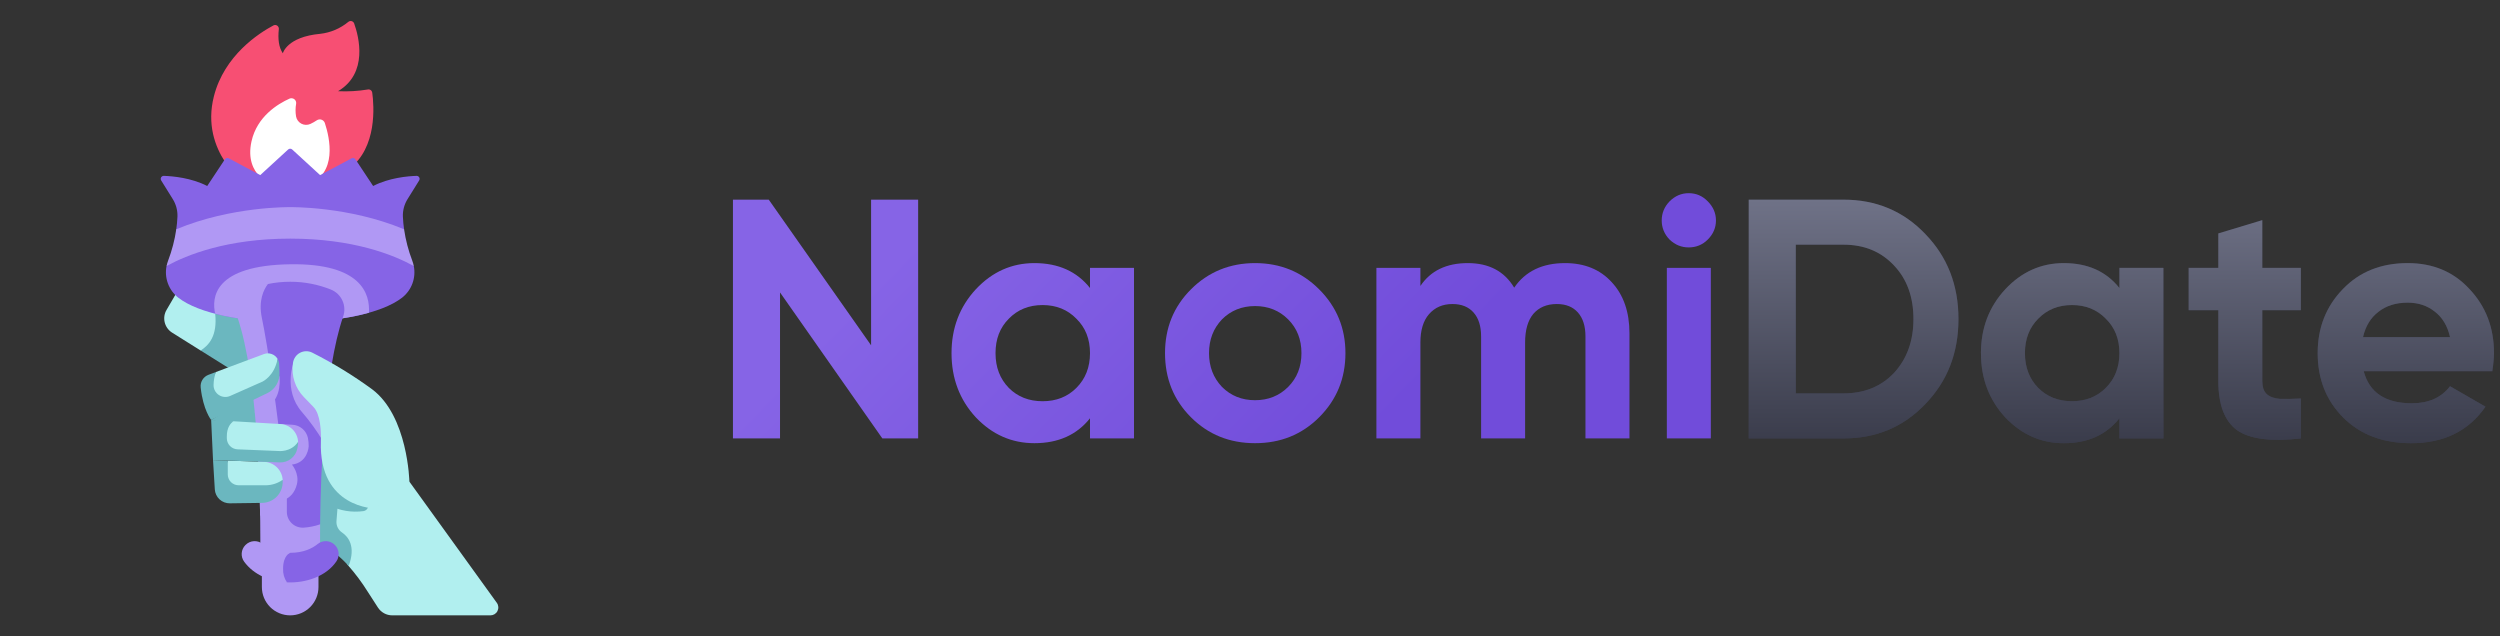 <?xml version="1.0" standalone="no"?>
<!DOCTYPE svg PUBLIC "-//W3C//DTD SVG 1.1//EN" "http://www.w3.org/Graphics/SVG/1.1/DTD/svg11.dtd">
<svg xmlns="http://www.w3.org/2000/svg" width="220" height="56" viewBox="0 0 220 56" fill="none">
<rect x="0" y="0" width="220" height="56" fill="#333333" stroke="none"/>
<path d="M76.656 30.386V17.57H80.797V38.58H77.646L68.642 25.734V38.58H64.5V17.57H67.651L76.656 30.386Z" fill="url(#paint0_linear_2967_7169)"/>
<path d="M95.92 25.344V23.573H99.792V38.58H95.92V36.809C94.759 38.27 93.129 39 91.028 39C89.027 39 87.306 38.24 85.865 36.719C84.445 35.178 83.734 33.297 83.734 31.076C83.734 28.875 84.445 27.005 85.865 25.464C87.306 23.923 89.027 23.153 91.028 23.153C93.129 23.153 94.759 23.883 95.92 25.344ZM88.777 34.138C89.557 34.918 90.547 35.308 91.748 35.308C92.948 35.308 93.939 34.918 94.719 34.138C95.52 33.337 95.92 32.317 95.92 31.076C95.92 29.836 95.52 28.825 94.719 28.045C93.939 27.245 92.948 26.845 91.748 26.845C90.547 26.845 89.557 27.245 88.777 28.045C87.996 28.825 87.606 29.836 87.606 31.076C87.606 32.317 87.996 33.337 88.777 34.138Z" fill="url(#paint1_linear_2967_7169)"/>
<path d="M116.088 36.719C114.568 38.24 112.687 39 110.446 39C108.205 39 106.324 38.24 104.803 36.719C103.282 35.198 102.522 33.317 102.522 31.076C102.522 28.855 103.282 26.985 104.803 25.464C106.344 23.923 108.225 23.153 110.446 23.153C112.667 23.153 114.548 23.923 116.088 25.464C117.629 27.005 118.399 28.875 118.399 31.076C118.399 33.297 117.629 35.178 116.088 36.719ZM107.534 34.048C108.315 34.828 109.285 35.218 110.446 35.218C111.606 35.218 112.577 34.828 113.357 34.048C114.137 33.267 114.528 32.277 114.528 31.076C114.528 29.876 114.137 28.885 113.357 28.105C112.577 27.325 111.606 26.934 110.446 26.934C109.285 26.934 108.315 27.325 107.534 28.105C106.774 28.905 106.394 29.896 106.394 31.076C106.394 32.257 106.774 33.247 107.534 34.048Z" fill="url(#paint2_linear_2967_7169)"/>
<path d="M137.721 23.153C139.441 23.153 140.812 23.713 141.833 24.834C142.873 25.954 143.393 27.455 143.393 29.336V38.58H139.521V29.606C139.521 28.705 139.301 28.005 138.861 27.505C138.421 27.005 137.801 26.754 137 26.754C136.12 26.754 135.43 27.045 134.929 27.625C134.449 28.205 134.209 29.046 134.209 30.146V38.58H130.337V29.606C130.337 28.705 130.117 28.005 129.677 27.505C129.237 27.005 128.616 26.754 127.816 26.754C126.956 26.754 126.265 27.055 125.745 27.655C125.245 28.235 124.995 29.066 124.995 30.146V38.58H121.123V23.573H124.995V25.164C125.895 23.823 127.286 23.153 129.167 23.153C131.028 23.153 132.388 23.873 133.249 25.314C134.229 23.873 135.72 23.153 137.721 23.153Z" fill="url(#paint3_linear_2967_7169)"/>
<path d="M148.602 21.772C147.962 21.772 147.402 21.542 146.922 21.082C146.461 20.602 146.231 20.041 146.231 19.401C146.231 18.761 146.461 18.201 146.922 17.72C147.402 17.24 147.962 17 148.602 17C149.263 17 149.823 17.24 150.283 17.72C150.763 18.201 151.004 18.761 151.004 19.401C151.004 20.041 150.763 20.602 150.283 21.082C149.823 21.542 149.263 21.772 148.602 21.772ZM150.553 38.58H146.682V23.573H150.553V38.58Z" fill="url(#paint4_linear_2967_7169)"/>
<path d="M153.887 17.57H162.231C165.112 17.57 167.513 18.581 169.434 20.602C171.375 22.602 172.345 25.094 172.345 28.075C172.345 31.056 171.375 33.547 169.434 35.548C167.513 37.569 165.112 38.58 162.231 38.58H153.887V17.57ZM158.029 34.618H162.231C164.051 34.618 165.532 34.018 166.673 32.817C167.813 31.577 168.383 29.996 168.383 28.075C168.383 26.134 167.813 24.563 166.673 23.363C165.532 22.142 164.051 21.532 162.231 21.532H158.029V34.618Z" fill="#3A3C4B"/>
<path d="M153.887 17.57H162.231C165.112 17.57 167.513 18.581 169.434 20.602C171.375 22.602 172.345 25.094 172.345 28.075C172.345 31.056 171.375 33.547 169.434 35.548C167.513 37.569 165.112 38.58 162.231 38.58H153.887V17.57ZM158.029 34.618H162.231C164.051 34.618 165.532 34.018 166.673 32.817C167.813 31.577 168.383 29.996 168.383 28.075C168.383 26.134 167.813 24.563 166.673 23.363C165.532 22.142 164.051 21.532 162.231 21.532H158.029V34.618Z" fill="url(#paint5_linear_2967_7169)"/>
<path d="M186.508 25.344V23.573H190.38V38.58H186.508V36.809C185.348 38.27 183.717 39 181.616 39C179.615 39 177.894 38.24 176.454 36.719C175.033 35.178 174.323 33.297 174.323 31.076C174.323 28.875 175.033 27.005 176.454 25.464C177.894 23.923 179.615 23.153 181.616 23.153C183.717 23.153 185.348 23.883 186.508 25.344ZM179.365 34.138C180.145 34.918 181.136 35.308 182.336 35.308C183.537 35.308 184.527 34.918 185.308 34.138C186.108 33.337 186.508 32.317 186.508 31.076C186.508 29.836 186.108 28.825 185.308 28.045C184.527 27.245 183.537 26.844 182.336 26.844C181.136 26.844 180.145 27.245 179.365 28.045C178.585 28.825 178.194 29.836 178.194 31.076C178.194 32.317 178.585 33.337 179.365 34.138Z" fill="#3A3C4B"/>
<path d="M186.508 25.344V23.573H190.38V38.58H186.508V36.809C185.348 38.27 183.717 39 181.616 39C179.615 39 177.894 38.24 176.454 36.719C175.033 35.178 174.323 33.297 174.323 31.076C174.323 28.875 175.033 27.005 176.454 25.464C177.894 23.923 179.615 23.153 181.616 23.153C183.717 23.153 185.348 23.883 186.508 25.344ZM179.365 34.138C180.145 34.918 181.136 35.308 182.336 35.308C183.537 35.308 184.527 34.918 185.308 34.138C186.108 33.337 186.508 32.317 186.508 31.076C186.508 29.836 186.108 28.825 185.308 28.045C184.527 27.245 183.537 26.844 182.336 26.844C181.136 26.844 180.145 27.245 179.365 28.045C178.585 28.825 178.194 29.836 178.194 31.076C178.194 32.317 178.585 33.337 179.365 34.138Z" fill="url(#paint6_linear_2967_7169)"/>
<path d="M202.475 23.573V27.295H199.083V33.538C199.083 34.058 199.213 34.438 199.473 34.678C199.734 34.918 200.114 35.058 200.614 35.098C201.114 35.118 201.734 35.108 202.475 35.068V38.58C199.854 38.88 197.983 38.64 196.862 37.859C195.762 37.059 195.212 35.618 195.212 33.538V27.295H192.6V23.573H195.212V20.541L199.083 19.371V23.573H202.475Z" fill="#3A3C4B"/>
<path d="M202.475 23.573V27.295H199.083V33.538C199.083 34.058 199.213 34.438 199.473 34.678C199.734 34.918 200.114 35.058 200.614 35.098C201.114 35.118 201.734 35.108 202.475 35.068V38.58C199.854 38.88 197.983 38.64 196.862 37.859C195.762 37.059 195.212 35.618 195.212 33.538V27.295H192.6V23.573H195.212V20.541L199.083 19.371V23.573H202.475Z" fill="url(#paint7_linear_2967_7169)"/>
<path d="M219.322 32.667H208.007C208.507 34.548 209.918 35.488 212.239 35.488C213.72 35.488 214.84 34.988 215.601 33.988L218.722 35.788C217.241 37.929 215.06 39 212.179 39C209.698 39 207.707 38.25 206.206 36.749C204.706 35.248 203.955 33.357 203.955 31.076C203.955 28.835 204.696 26.954 206.176 25.434C207.637 23.913 209.538 23.153 211.879 23.153C214.1 23.153 215.911 23.913 217.311 25.434C218.752 26.954 219.472 28.835 219.472 31.076C219.472 31.497 219.422 32.027 219.322 32.667ZM207.947 29.666H215.601C215.381 28.685 214.93 27.935 214.25 27.415C213.59 26.894 212.799 26.634 211.879 26.634C210.838 26.634 209.978 26.904 209.298 27.445C208.617 27.965 208.167 28.705 207.947 29.666Z" fill="#3A3C4B"/>
<path d="M219.322 32.667H208.007C208.507 34.548 209.918 35.488 212.239 35.488C213.72 35.488 214.84 34.988 215.601 33.988L218.722 35.788C217.241 37.929 215.06 39 212.179 39C209.698 39 207.707 38.25 206.206 36.749C204.706 35.248 203.955 33.357 203.955 31.076C203.955 28.835 204.696 26.954 206.176 25.434C207.637 23.913 209.538 23.153 211.879 23.153C214.1 23.153 215.911 23.913 217.311 25.434C218.752 26.954 219.472 28.835 219.472 31.076C219.472 31.497 219.422 32.027 219.322 32.667ZM207.947 29.666H215.601C215.381 28.685 214.93 27.935 214.25 27.415C213.59 26.894 212.799 26.634 211.879 26.634C210.838 26.634 209.978 26.904 209.298 27.445C208.617 27.965 208.167 28.705 207.947 29.666Z" fill="url(#paint8_linear_2967_7169)"/>
<path d="M14.654 27.276L15.527 25.781L18.845 26.846L22.406 27.989C20.761 29.562 19.111 31.189 17.655 30.844L15.143 29.27C14.819 29.066 14.586 28.744 14.495 28.372C14.403 28 14.46 27.607 14.654 27.276Z" fill="#B1EFEF"/>
<path d="M17.656 30.844L21.813 33.449L22.407 27.989L18.955 26.881C18.923 27.123 18.917 27.367 18.937 27.61C19.144 29.561 18.377 30.386 17.656 30.844Z" fill="#6BB7BF"/>
<path d="M21.713 16.314C21.713 16.314 17.579 13.402 18.82 8.485C19.733 4.871 22.791 2.913 24.061 2.238C24.114 2.211 24.172 2.198 24.232 2.201C24.291 2.204 24.348 2.224 24.396 2.257C24.445 2.29 24.484 2.336 24.509 2.39C24.534 2.443 24.543 2.503 24.537 2.562C24.446 3.414 24.523 4.152 24.889 4.692C24.889 4.692 25.237 3.245 28.188 2.975C29.095 2.871 29.952 2.505 30.655 1.923C30.695 1.89 30.743 1.867 30.794 1.856C30.845 1.845 30.898 1.847 30.948 1.861C30.998 1.875 31.044 1.901 31.082 1.937C31.12 1.972 31.149 2.017 31.167 2.066C31.585 3.24 32.412 6.438 29.747 8.026C30.625 8.068 31.505 8.017 32.372 7.875C32.415 7.866 32.46 7.867 32.503 7.876C32.546 7.885 32.586 7.903 32.622 7.929C32.658 7.954 32.688 7.987 32.712 8.024C32.734 8.062 32.749 8.104 32.756 8.147C32.914 9.288 33.21 12.988 30.731 14.854L28.952 16.314H21.713Z" fill="#F74F73"/>
<path d="M24.153 16.37C24.153 16.37 21.44 15.543 22.134 12.431C22.62 10.258 24.43 9.151 25.477 8.68C25.546 8.65 25.622 8.638 25.697 8.648C25.772 8.657 25.843 8.686 25.903 8.732C25.962 8.779 26.008 8.84 26.036 8.91C26.063 8.981 26.071 9.057 26.059 9.132C25.994 9.502 25.992 9.881 26.054 10.252C26.079 10.386 26.134 10.513 26.215 10.623C26.297 10.733 26.402 10.823 26.524 10.886C26.645 10.949 26.779 10.984 26.916 10.987C27.053 10.991 27.189 10.963 27.313 10.906C27.51 10.815 27.7 10.709 27.88 10.587C27.94 10.547 28.009 10.521 28.081 10.511C28.153 10.502 28.226 10.509 28.295 10.533C28.363 10.557 28.425 10.596 28.476 10.648C28.527 10.699 28.566 10.762 28.588 10.831C29.027 12.162 29.718 15.268 27.067 16.271L24.153 16.37Z" fill="white"/>
<path d="M18.58 36.955L23.037 34.319L23.411 37.947L18.58 36.955Z" fill="#6BB7BF"/>
<path d="M30.611 49.731C31.264 50.468 31.854 51.258 32.374 52.093L33.26 53.467C33.396 53.676 33.582 53.849 33.802 53.969C34.021 54.088 34.267 54.151 34.517 54.151H43.158C43.286 54.151 43.412 54.116 43.521 54.049C43.63 53.982 43.719 53.887 43.777 53.773C43.835 53.659 43.861 53.531 43.851 53.403C43.842 53.276 43.797 53.153 43.722 53.05L36.025 42.383L27.99 36.256C27.136 39.123 27.607 42.278 29.004 45.633L30.611 49.731Z" fill="#B1EFEF"/>
<path d="M29.61 45.86L29.933 41.74L30.303 38.941L29.025 37.947L27.791 38.561L27.062 46.957L28.39 47.941C29.251 48.434 30.025 49.066 30.682 49.809C31.336 48.071 30.645 47.229 30.093 46.855C29.931 46.747 29.802 46.598 29.717 46.423C29.632 46.248 29.595 46.054 29.61 45.86Z" fill="#6BB7BF"/>
<path d="M35.872 17.51L36.886 15.88C36.911 15.84 36.925 15.793 36.926 15.745C36.928 15.697 36.915 15.65 36.892 15.609C36.868 15.567 36.833 15.533 36.791 15.509C36.749 15.486 36.702 15.475 36.654 15.476C35.858 15.502 34.226 15.649 32.836 16.368L31.28 14.019C31.244 13.964 31.188 13.925 31.124 13.909C31.061 13.893 30.993 13.901 30.935 13.932L28.168 15.408L25.714 13.156C25.665 13.111 25.601 13.086 25.535 13.086C25.469 13.086 25.405 13.111 25.356 13.156L22.902 15.408L20.135 13.932C20.077 13.901 20.009 13.893 19.946 13.909C19.882 13.925 19.826 13.964 19.79 14.019L18.235 16.368C16.845 15.649 15.211 15.502 14.416 15.476C14.368 15.475 14.321 15.486 14.279 15.509C14.237 15.533 14.202 15.567 14.178 15.609C14.155 15.65 14.143 15.697 14.144 15.745C14.145 15.793 14.159 15.84 14.184 15.88L15.198 17.51C15.491 17.975 15.637 18.518 15.616 19.067C15.6 19.45 15.563 19.821 15.511 20.178C15.558 21.317 15.26 22.443 14.656 23.41C14.554 23.922 14.596 24.453 14.776 24.943C14.956 25.433 15.268 25.864 15.678 26.188C19.369 29.073 31.703 29.073 35.394 26.188C35.803 25.864 36.115 25.433 36.295 24.942C36.475 24.452 36.516 23.921 36.414 23.409C35.627 22.446 35.396 21.357 35.559 20.178C35.508 19.821 35.471 19.45 35.454 19.067C35.433 18.518 35.579 17.975 35.872 17.51Z" fill="#8664E6"/>
<path d="M32.465 27.522C32.574 25.865 31.799 23.172 25.574 23.255C18.784 23.345 18.617 26.219 18.937 27.611C22.87 28.627 28.637 28.597 32.465 27.522Z" fill="#B098F4"/>
<path d="M25.534 18.229C25.534 18.229 20.39 18.138 15.512 20.177C15.374 21.121 15.133 22.047 14.793 22.938C14.735 23.091 14.69 23.249 14.659 23.41C16.448 22.426 19.996 20.999 25.538 20.999C31.08 20.999 34.625 22.425 36.413 23.409C36.382 23.249 36.337 23.091 36.279 22.938C35.939 22.047 35.698 21.121 35.559 20.178C30.681 18.138 25.534 18.229 25.534 18.229Z" fill="#B098F4"/>
<path d="M30.197 27.859C30.358 27.402 30.337 26.9 30.137 26.458C29.939 26.016 29.577 25.668 29.128 25.485C27.986 25.026 26.767 24.791 25.536 24.794C24.877 24.793 24.219 24.86 23.574 24.993C23.574 24.993 22.179 25.849 22.186 26.703C22.221 31.617 24.912 47.621 24.912 47.621C26.255 47.677 27.316 47.131 28.169 46.143C28.218 41.573 28.536 32.691 30.197 27.859Z" fill="#8664E6"/>
<path d="M21.944 25.485C21.495 25.668 21.134 26.016 20.935 26.458C20.736 26.9 20.715 27.402 20.875 27.859C21.347 29.23 21.71 30.927 21.99 32.758C22.403 33.897 22.552 35.115 22.423 36.32C22.739 39.621 22.855 42.966 22.893 45.395C23.965 44.782 25.133 43.553 24.912 41.129C24.516 36.798 23.538 30.326 23.046 27.985C22.724 26.457 23.203 25.486 23.574 24.994C23.574 24.994 22.404 25.299 21.944 25.485Z" fill="#B098F4"/>
<path d="M28.169 46.143C27.701 46.302 27.213 46.4 26.72 46.433C26.53 46.444 26.34 46.417 26.161 46.352C25.982 46.288 25.819 46.187 25.68 46.057C25.542 45.926 25.431 45.769 25.356 45.595C25.281 45.42 25.242 45.232 25.242 45.042V43.616L22.856 43.724C22.942 46.816 22.9 49.027 22.9 49.027C24.656 49.964 26.414 49.83 28.172 49.027C28.172 49.027 28.15 47.905 28.169 46.143Z" fill="#B098F4"/>
<path d="M23.045 49.68H28.026V51.66C28.026 52.321 27.764 52.954 27.297 53.422C26.83 53.889 26.196 54.151 25.536 54.151C24.875 54.151 24.241 53.889 23.774 53.422C23.307 52.954 23.045 52.321 23.045 51.66V49.68Z" fill="#B098F4"/>
<path d="M29.482 47.971L29.453 47.943C29.255 47.748 28.992 47.633 28.714 47.621C28.436 47.608 28.164 47.7 27.95 47.877C27.471 48.263 26.701 48.648 25.536 48.648C24.956 48.831 24.499 49.178 24.355 49.94C24.307 50.481 24.682 50.893 25.249 51.247C26.962 51.325 28.711 50.695 29.587 49.425C29.743 49.209 29.818 48.945 29.799 48.679C29.78 48.413 29.667 48.163 29.482 47.971Z" fill="#8664E6"/>
<path d="M29.005 44.492C29.925 44.947 30.96 45.116 31.977 44.979C32.072 44.968 32.161 44.93 32.234 44.868C32.306 44.806 32.359 44.724 32.384 44.632C32.408 44.54 32.405 44.442 32.374 44.352C32.343 44.262 32.285 44.184 32.209 44.127L29.619 42.214L29.005 44.492Z" fill="#6BB7BF"/>
<path d="M25.854 31.823C25.854 31.823 24.881 34.319 26.569 36.255C27.268 37.065 27.896 37.935 28.443 38.854C28.524 37.667 28.627 36.453 28.758 35.259L25.854 31.823Z" fill="#B098F4"/>
<path d="M33.049 44.748C33.049 44.748 28.027 44.748 28.239 38.824C28.27 37.954 28.198 36.45 27.593 35.823L26.729 34.928C26.358 34.543 26.079 34.078 25.914 33.569C25.749 33.06 25.702 32.52 25.777 31.991L25.787 31.919C25.813 31.733 25.884 31.557 25.992 31.404C26.1 31.251 26.243 31.126 26.41 31.04C26.576 30.954 26.76 30.908 26.947 30.908C27.135 30.907 27.319 30.951 27.486 31.037C29.323 31.963 31.081 33.038 32.741 34.252C35.906 36.615 36.026 42.383 36.026 42.383L33.049 44.748Z" fill="#B1EFEF"/>
<path d="M22.186 34.17C22.275 34.878 22.354 35.598 22.423 36.32L23.544 35.747C24.859 35.064 24.597 33.101 24.597 33.101L22.186 34.17Z" fill="#B098F4"/>
<path d="M18.995 32.739L23.224 31.158C23.442 31.077 23.681 31.074 23.9 31.151C24.119 31.228 24.305 31.379 24.424 31.578C24.597 33.921 20.511 36.032 18.745 34.71C18.298 34.264 18.568 33.534 18.995 32.739Z" fill="#B1EFEF"/>
<path d="M26.124 42.627C26.369 41.676 25.691 40.883 25.691 40.883C27.099 40.718 27.166 39.275 27.166 39.275C27.168 39.028 27.144 38.781 27.097 38.539C27.029 38.222 26.858 37.937 26.611 37.727C26.364 37.517 26.055 37.394 25.732 37.378L24.692 37.316L22.656 39.276C22.769 41.036 22.833 42.724 22.868 44.186L23.07 44.254C24.531 44.254 25.742 44.106 26.124 42.627Z" fill="#B098F4"/>
<path d="M20.544 37.071L24.692 37.316C25.097 37.34 25.479 37.514 25.764 37.804C26.048 38.094 26.215 38.479 26.232 38.885C25.893 40.596 23.288 40.504 20.172 40.007C19.214 38.677 18.995 37.237 20.544 37.071Z" fill="#B1EFEF"/>
<path d="M20.043 40.531L23.242 40.643C23.662 40.658 24.061 40.827 24.362 41.119C24.664 41.41 24.847 41.803 24.877 42.222C24.363 43.65 22.854 44.091 20.152 43.349C19.57 42.361 19.727 41.439 20.043 40.531Z" fill="#B1EFEF"/>
<path d="M26.168 39.455L26.206 39.253C26.228 39.132 26.237 39.008 26.232 38.885C25.599 39.827 24.495 39.688 24.495 39.688L20.9 39.542C20.648 39.531 20.409 39.424 20.234 39.241C20.059 39.059 19.961 38.816 19.961 38.564V38.395C19.961 37.605 20.305 37.235 20.545 37.071L18.581 36.956L18.746 40.486L24.623 40.692C24.986 40.705 25.341 40.587 25.625 40.36C25.908 40.133 26.101 39.812 26.168 39.455Z" fill="#6BB7BF"/>
<path d="M23.071 44.254C23.532 44.248 23.973 44.069 24.306 43.752C24.64 43.434 24.842 43.003 24.872 42.544L24.878 42.45C24.882 42.374 24.881 42.298 24.875 42.222C24.445 42.528 23.931 42.697 23.402 42.704H20.998C20.745 42.704 20.502 42.603 20.323 42.425C20.144 42.246 20.044 42.003 20.044 41.75V40.531L18.746 40.485L18.903 43.064C18.923 43.4 19.072 43.715 19.318 43.943C19.565 44.172 19.89 44.297 20.227 44.293L23.071 44.254Z" fill="#6BB7BF"/>
<path d="M24.596 32.807L24.565 32.048C24.558 31.883 24.51 31.721 24.425 31.579C24.16 33.083 23.106 33.579 23.106 33.579L20.249 34.845C20.089 34.915 19.915 34.944 19.741 34.929C19.567 34.914 19.4 34.855 19.254 34.758C19.109 34.661 18.991 34.53 18.91 34.375C18.829 34.22 18.789 34.047 18.793 33.873C18.801 33.487 18.869 33.105 18.996 32.74L18.345 32.983C18.123 33.067 17.935 33.222 17.811 33.425C17.687 33.627 17.634 33.864 17.66 34.1C17.872 36.084 18.581 36.956 18.581 36.956L23.516 34.602C23.852 34.441 24.133 34.186 24.325 33.867C24.517 33.548 24.611 33.179 24.596 32.807Z" fill="#6BB7BF"/>
<path d="M21.62 47.943L21.591 47.971C21.403 48.162 21.289 48.413 21.27 48.679C21.25 48.946 21.327 49.211 21.485 49.426C22.327 50.587 23.775 51.179 25.249 51.246C25.009 50.892 24.89 50.468 24.912 50.04C24.912 48.851 25.536 48.649 25.536 48.649C24.372 48.649 23.602 48.263 23.123 47.877C22.909 47.7 22.637 47.609 22.359 47.621C22.081 47.633 21.818 47.748 21.62 47.943Z" fill="#B098F4"/>
<defs>
<linearGradient id="paint0_linear_2967_7169" x1="81.265" y1="20.263" x2="110.435" y2="48.825" gradientUnits="userSpaceOnUse">
<stop stop-color="#8664E6"/>
<stop offset="1" stop-color="#714CDA"/>
</linearGradient>
<linearGradient id="paint1_linear_2967_7169" x1="81.265" y1="20.263" x2="110.435" y2="48.825" gradientUnits="userSpaceOnUse">
<stop stop-color="#8664E6"/>
<stop offset="1" stop-color="#714CDA"/>
</linearGradient>
<linearGradient id="paint2_linear_2967_7169" x1="81.265" y1="20.263" x2="110.435" y2="48.825" gradientUnits="userSpaceOnUse">
<stop stop-color="#8664E6"/>
<stop offset="1" stop-color="#714CDA"/>
</linearGradient>
<linearGradient id="paint3_linear_2967_7169" x1="81.265" y1="20.263" x2="110.435" y2="48.825" gradientUnits="userSpaceOnUse">
<stop stop-color="#8664E6"/>
<stop offset="1" stop-color="#714CDA"/>
</linearGradient>
<linearGradient id="paint4_linear_2967_7169" x1="81.265" y1="20.263" x2="110.435" y2="48.825" gradientUnits="userSpaceOnUse">
<stop stop-color="#8664E6"/>
<stop offset="1" stop-color="#714CDA"/>
</linearGradient>
<linearGradient id="paint5_linear_2967_7169" x1="186.68" y1="17.57" x2="186.68" y2="39" gradientUnits="userSpaceOnUse">
<stop stop-color="#6F7287"/>
<stop offset="1" stop-color="#3A3C4B"/>
</linearGradient>
<linearGradient id="paint6_linear_2967_7169" x1="186.68" y1="17.57" x2="186.68" y2="39" gradientUnits="userSpaceOnUse">
<stop stop-color="#6F7287"/>
<stop offset="1" stop-color="#3A3C4B"/>
</linearGradient>
<linearGradient id="paint7_linear_2967_7169" x1="186.68" y1="17.57" x2="186.68" y2="39" gradientUnits="userSpaceOnUse">
<stop stop-color="#6F7287"/>
<stop offset="1" stop-color="#3A3C4B"/>
</linearGradient>
<linearGradient id="paint8_linear_2967_7169" x1="186.68" y1="17.57" x2="186.68" y2="39" gradientUnits="userSpaceOnUse">
<stop stop-color="#6F7287"/>
<stop offset="1" stop-color="#3A3C4B"/>
</linearGradient>
</defs>
</svg>